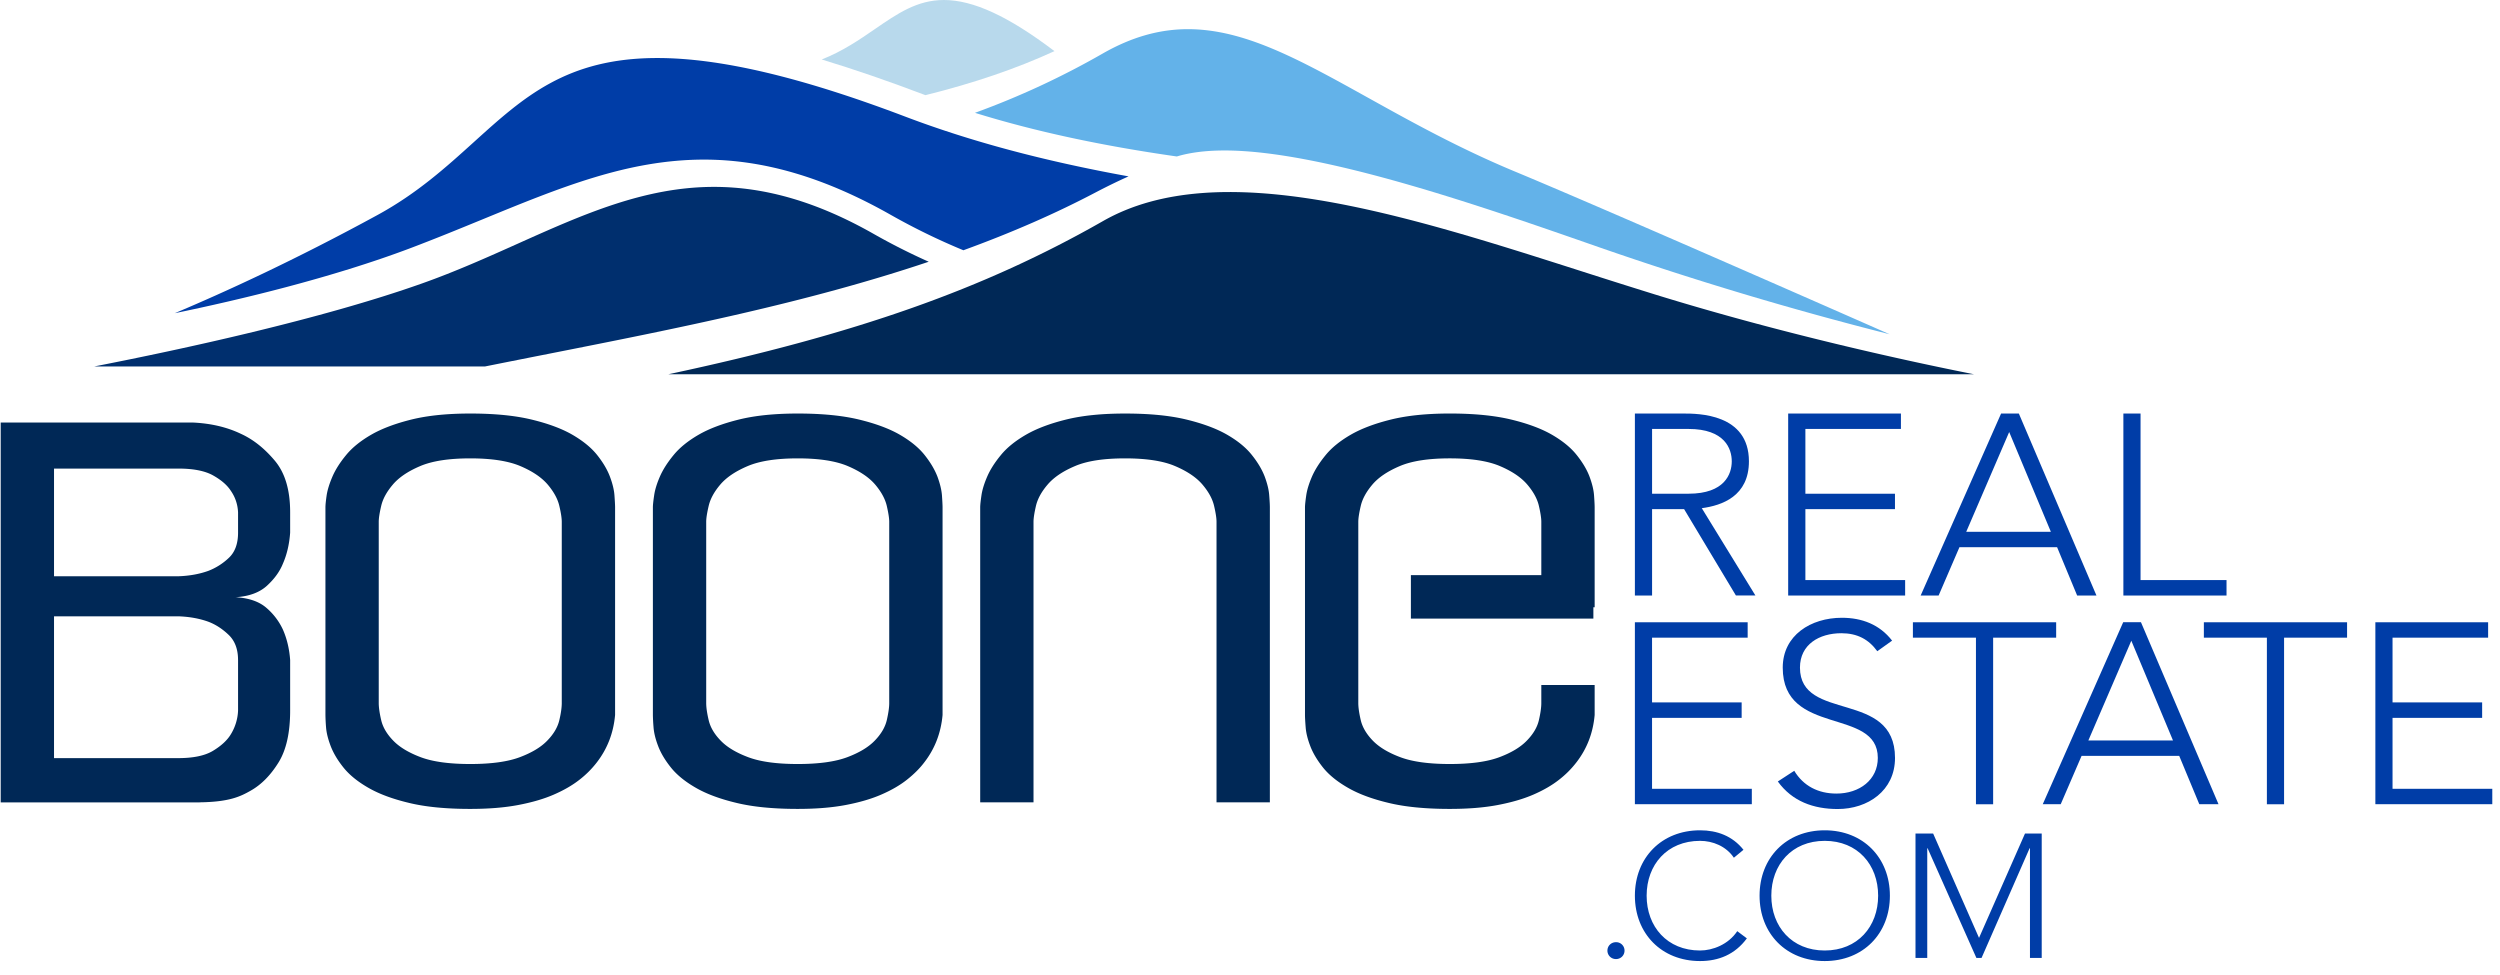 <svg xmlns="http://www.w3.org/2000/svg" fill="none" viewBox="0 0 200 78">
  <path d="M129.279 75.375a.67.67 0 01.683.674.67.67 0 01-.683.675.672.672 0 01-.685-.675c0-.38.301-.674.685-.674z" fill="#003DA7"/>
  <path d="M69.986 2.33c-1.23.846-2.58 1.773-4.248 2.428 2.576.782 5.321 1.726 8.187 2.815l.112.04c3.897-.97 7.282-2.127 10.32-3.523C80.68 1.303 77.855 0 75.512 0c-2.138 0-3.71 1.08-5.526 2.33z" fill="#B8D9EC"/>
  <path d="M52.593 4.642c-7.251 0-10.698 3.118-14.688 6.728-2.224 2.012-4.523 4.09-7.673 5.813-6.633 3.621-12.3 6.21-16.25 7.873 5.131-1.06 12.553-2.823 18.859-5.207 1.998-.756 3.894-1.535 5.727-2.286 6.263-2.573 11.672-4.795 17.762-4.795 4.81 0 9.705 1.452 14.965 4.44a52.38 52.38 0 005.776 2.813c3.912-1.426 7.385-2.946 10.613-4.645a48.31 48.31 0 012.6-1.266c-6.793-1.232-12.665-2.805-17.9-4.794-8.292-3.146-14.766-4.674-19.791-4.674z" fill="#003DA7"/>
  <path d="M109.499 7.849c-5.543-3.08-9.922-5.515-14.468-5.515-2.285 0-4.505.633-6.785 1.932a65.5 65.5 0 01-10.249 4.76c4.763 1.477 10.067 2.624 16.148 3.492 1.051-.318 2.336-.48 3.819-.48 7.782 0 20.591 4.471 29.942 7.735a280.613 280.613 0 0023.267 6.969c-8.439-3.716-23.58-10.359-29.997-13.027-4.453-1.851-8.29-3.984-11.677-5.866z" fill="#63B2E9"/>
  <path d="M74.299 20.94a51.144 51.144 0 01-4.4-2.224c-4.46-2.534-8.639-3.765-12.773-3.765-5.565 0-10.497 2.209-15.72 4.55-2.43 1.09-4.945 2.216-7.622 3.167-8.097 2.875-19.284 5.29-26.245 6.649H38.8c1.719-.345 3.456-.689 5.206-1.034 10.087-1.995 20.502-4.052 30.294-7.344z" fill="#002F6E"/>
  <path d="M157.918 29.941c-4.928-.977-15.079-3.155-25.554-6.394a662.735 662.735 0 01-5.789-1.83c-14.302-4.574-29.095-9.302-38.331-4.033-9.52 5.434-19.743 9.052-34.773 12.257h104.447z" fill="#002856"/>
  <path d="M132.166 39.497h2.917c2.897 0 3.458-1.584 3.458-2.591 0-1.005-.561-2.59-3.458-2.59h-2.917v5.181zm-1.375-6.414h3.878c1.162 0 5.245 0 5.245 3.823 0 2.78-2.144 3.534-3.771 3.748l4.29 6.985h-1.56l-4.145-6.909h-2.562v6.91h-1.375V33.082zm12.263 0h9.02v1.233h-7.643v5.181h7.167v1.235h-7.167v5.674h7.98v1.235h-9.357V33.083zm17.681 1.479l-3.436 7.98h6.769l-3.333-7.98zm-.648-1.48h1.42l6.209 14.559h-1.545l-1.604-3.867h-7.811l-1.666 3.867h-1.437l6.434-14.558zm9.783.001h1.374v13.323h6.878v1.235h-8.252V33.083zm-39.079 16.696h9.022v1.235h-7.649v5.179h7.168v1.235h-7.168v5.678h7.982v1.232h-9.355v-14.56zm12.748 11.884c.729 1.21 1.914 1.823 3.375 1.823 1.854 0 3.311-1.107 3.311-2.852 0-4.073-7.606-1.69-7.606-7.224 0-2.59 2.253-3.988 4.73-3.988 1.607 0 3.021.539 4.019 1.829l-1.185.847c-.686-.949-1.603-1.44-2.873-1.44-1.773 0-3.313.9-3.313 2.752 0 4.38 7.604 1.749 7.604 7.224 0 2.632-2.189 4.088-4.583 4.088-1.938 0-3.647-.616-4.791-2.203l1.312-.855zm14.537-10.649h-5.044V49.78h11.461v1.235h-5.042v13.324h-1.375V51.014zm12.43.244l-3.438 7.98h6.772l-3.334-7.98zm-.65-1.48h1.421l6.205 14.56h-1.538l-1.606-3.867h-7.812l-1.669 3.867h-1.437l6.436-14.56zm11.495 1.236h-5.042V49.78h11.457v1.235h-5.04v13.324h-1.375V51.014zm8.678-1.235h9.021v1.235h-7.647v5.179h7.168v1.235h-7.168v5.678h7.98v1.232h-9.354v-14.56z" fill="#003DA7"/>
  <path d="M44.941 41.74c0-.282-.062-.71-.194-1.263-.129-.56-.437-1.125-.92-1.7-.486-.575-1.213-1.068-2.18-1.482-.971-.417-2.314-.625-4.025-.625-1.714 0-3.056.208-4.025.625-.969.414-1.696.907-2.18 1.483-.485.574-.794 1.139-.922 1.699-.13.553-.196.98-.196 1.264v14.504c0 .347.067.808.196 1.364.128.556.443 1.1.944 1.62.503.53 1.238.976 2.205 1.342.97.367 2.297.55 3.978.55 1.678 0 3.004-.183 3.974-.55.968-.366 1.705-.812 2.204-1.341.504-.522.818-1.065.947-1.621.132-.556.194-1.017.194-1.364V41.74zm2.812 19.242a7.695 7.695 0 01-1.381 1.386c-.567.447-1.255.846-2.062 1.197-.807.352-1.76.628-2.86.837-1.1.209-2.374.311-3.828.311-1.94 0-3.572-.158-4.897-.48-1.325-.316-2.415-.722-3.273-1.22-.856-.493-1.518-1.036-1.987-1.626-.47-.588-.808-1.167-1.018-1.722-.211-.559-.334-1.058-.365-1.509a15.71 15.71 0 01-.047-.956V40.593c0-.193.031-.508.095-.956.067-.446.223-.947.463-1.506.241-.557.605-1.132 1.091-1.72.483-.594 1.153-1.136 2.011-1.633.857-.493 1.933-.896 3.222-1.216 1.293-.32 2.863-.48 4.705-.48 1.937 0 3.57.16 4.894.48 1.326.32 2.419.723 3.273 1.216.855.497 1.52 1.039 1.989 1.632.468.589.806 1.164 1.016 1.721.21.56.333 1.06.363 1.507.032.448.05.762.05.955V57.2c-.128 1.436-.616 2.695-1.454 3.782zM71.138 41.74c0-.282-.067-.71-.194-1.263-.13-.56-.437-1.125-.92-1.7-.486-.575-1.214-1.068-2.181-1.482-.97-.417-2.31-.625-4.024-.625-1.713 0-3.056.208-4.024.625-.969.414-1.697.907-2.182 1.483-.485.574-.791 1.139-.92 1.699-.13.553-.197.98-.197 1.264v14.504c0 .347.066.808.197 1.364.129.556.44 1.1.943 1.62.502.53 1.237.976 2.209 1.342.967.367 2.292.55 3.974.55 1.677 0 3.004-.183 3.975-.55.97-.366 1.702-.812 2.205-1.341.501-.522.816-1.065.945-1.621.127-.556.194-1.017.194-1.364V41.74zm2.811 19.242c-.356.476-.817.937-1.382 1.386-.562.447-1.25.846-2.06 1.197-.806.352-1.76.628-2.858.837-1.1.209-2.377.311-3.83.311-1.94 0-3.571-.158-4.898-.48-1.325-.316-2.415-.722-3.273-1.22-.854-.493-1.518-1.036-1.986-1.626-.47-.588-.81-1.167-1.018-1.722-.213-.559-.332-1.058-.363-1.509a14.21 14.21 0 01-.05-.956V40.593c0-.193.033-.508.1-.956.062-.446.216-.947.458-1.506.243-.557.608-1.132 1.093-1.72.483-.594 1.152-1.136 2.009-1.633.855-.493 1.934-.896 3.225-1.216 1.29-.32 2.862-.48 4.703-.48 1.938 0 3.571.16 4.896.48 1.32.32 2.416.723 3.27 1.216.859.497 1.52 1.039 1.99 1.632.466.589.806 1.164 1.02 1.721.206.56.328 1.06.362 1.507.03.448.048.762.048.955V57.2c-.13 1.436-.615 2.695-1.456 3.782zM19.045 42.61c0 .891-.25 1.571-.752 2.032a4.98 4.98 0 01-1.626 1.027c-.708.255-1.502.4-2.373.431H4.322v-8.613h9.972c1.193 0 2.116.187 2.763.552.648.366 1.117.772 1.406 1.22.355.51.55 1.082.582 1.722v1.628zm0 10.192v4.04a3.91 3.91 0 01-.582 1.907c-.29.48-.768.92-1.43 1.32-.663.397-1.594.581-2.786.581H4.322V49.306h9.972c.871.032 1.665.176 2.373.432.583.22 1.126.574 1.627 1.053.5.48.75 1.148.75 2.01zm3.585-7.704c.324-.735.517-1.566.582-2.489v-1.628c0-1.787-.41-3.162-1.236-4.137-.823-.977-1.717-1.687-2.69-2.132-1.132-.545-2.423-.845-3.878-.91H.056V64.19h15.915v-.004c2.381-.028 3.276-.473 4.09-.937.842-.476 1.575-1.217 2.206-2.228.632-1.005.945-2.397.945-4.178v-4.041c-.065-.894-.258-1.707-.582-2.44a5.116 5.116 0 00-1.306-1.724c-.581-.51-1.407-.8-2.474-.86 1.067-.068 1.9-.371 2.498-.912.596-.545 1.025-1.13 1.282-1.768zm90.241.911h14.599v3.48h-14.599v-3.48z" fill="#002856"/>
  <path d="M123.305 54.801v1.444c0 .347-.064.808-.193 1.364-.126.556-.442 1.1-.945 1.62-.501.53-1.236.977-2.205 1.342-.969.367-2.294.55-3.974.55-1.681 0-3.007-.183-3.975-.55-.971-.365-1.705-.812-2.209-1.341-.499-.522-.815-1.065-.944-1.621s-.196-1.017-.196-1.364V41.74c0-.283.067-.71.196-1.264.129-.56.437-1.125.922-1.7.484-.575 1.212-1.068 2.183-1.482.966-.417 2.31-.625 4.023-.625 1.712 0 3.053.208 4.023.625.968.414 1.696.907 2.182 1.483.485.574.793 1.139.919 1.699.129.553.193.98.193 1.264v6.84h4.267v-7.988c0-.193-.017-.508-.048-.956-.031-.446-.154-.947-.362-1.506-.21-.557-.551-1.132-1.019-1.72-.468-.594-1.131-1.136-1.989-1.633-.855-.493-1.947-.896-3.27-1.216-1.326-.32-2.958-.48-4.896-.48-1.841 0-3.411.16-4.704.48-1.293.32-2.368.723-3.223 1.216-.858.497-1.527 1.039-2.01 1.632-.485.589-.85 1.164-1.094 1.721-.241.56-.395 1.06-.459 1.507-.064.448-.099.762-.099.955V57.2c0 .191.017.51.052.956.031.45.15.95.363 1.509.208.555.549 1.134 1.015 1.722.469.59 1.132 1.133 1.99 1.626.857.498 1.945.904 3.271 1.22 1.328.322 2.958.48 4.898.48 1.454 0 2.73-.102 3.828-.311 1.1-.209 2.051-.485 2.862-.837.806-.351 1.495-.75 2.059-1.197a7.62 7.62 0 001.381-1.386c.841-1.087 1.326-2.346 1.454-3.782v-2.4h-4.267zm-40.624 9.385V41.74c0-.284.067-.71.194-1.265.13-.558.436-1.125.924-1.697.485-.576 1.21-1.07 2.181-1.483.967-.419 2.31-.625 4.022-.625 1.715 0 3.056.206 4.024.625.967.413 1.697.907 2.182 1.483.483.572.792 1.139.92 1.697.129.554.194.981.194 1.265v22.446h4.267V40.593c0-.195-.016-.508-.051-.956-.029-.447-.154-.948-.36-1.507-.213-.557-.552-1.133-1.021-1.72-.468-.594-1.128-1.136-1.986-1.632-.857-.494-1.95-.897-3.272-1.218-1.325-.32-2.958-.477-4.897-.477-1.841 0-3.409.157-4.701.477-1.295.32-2.37.724-3.225 1.218-.857.496-1.527 1.038-2.01 1.632-.485.587-.851 1.163-1.092 1.72-.242.559-.396 1.06-.46 1.508-.065.448-.099.76-.099.955v23.593h4.266z" fill="#002856"/>
  <path d="M139.749 75.07c-.954 1.294-2.265 1.814-3.745 1.814-3.076 0-5.213-2.194-5.213-5.23 0-3.036 2.137-5.23 5.213-5.23 1.367 0 2.591.45 3.474 1.56l-.768.634c-.627-.928-1.695-1.35-2.706-1.35-2.635 0-4.273 1.911-4.273 4.387 0 2.472 1.638 4.385 4.273 4.385 1.011 0 2.264-.479 2.976-1.547l.769.577zm6.228.97c2.636 0 4.274-1.913 4.274-4.385 0-2.476-1.638-4.387-4.274-4.387-2.634 0-4.272 1.911-4.272 4.387 0 2.472 1.638 4.385 4.272 4.385zm0-9.616c3.076 0 5.214 2.194 5.214 5.23 0 3.036-2.138 5.23-5.214 5.23-3.076 0-5.212-2.194-5.212-5.23 0-3.036 2.136-5.23 5.212-5.23zm7.263.256h1.41l3.672 8.351 3.678-8.35h1.337v9.953h-.94v-8.773h-.029l-3.844 8.773h-.413l-3.902-8.773h-.029v8.773h-.94v-9.953z" fill="#003DA7"/>
</svg>
